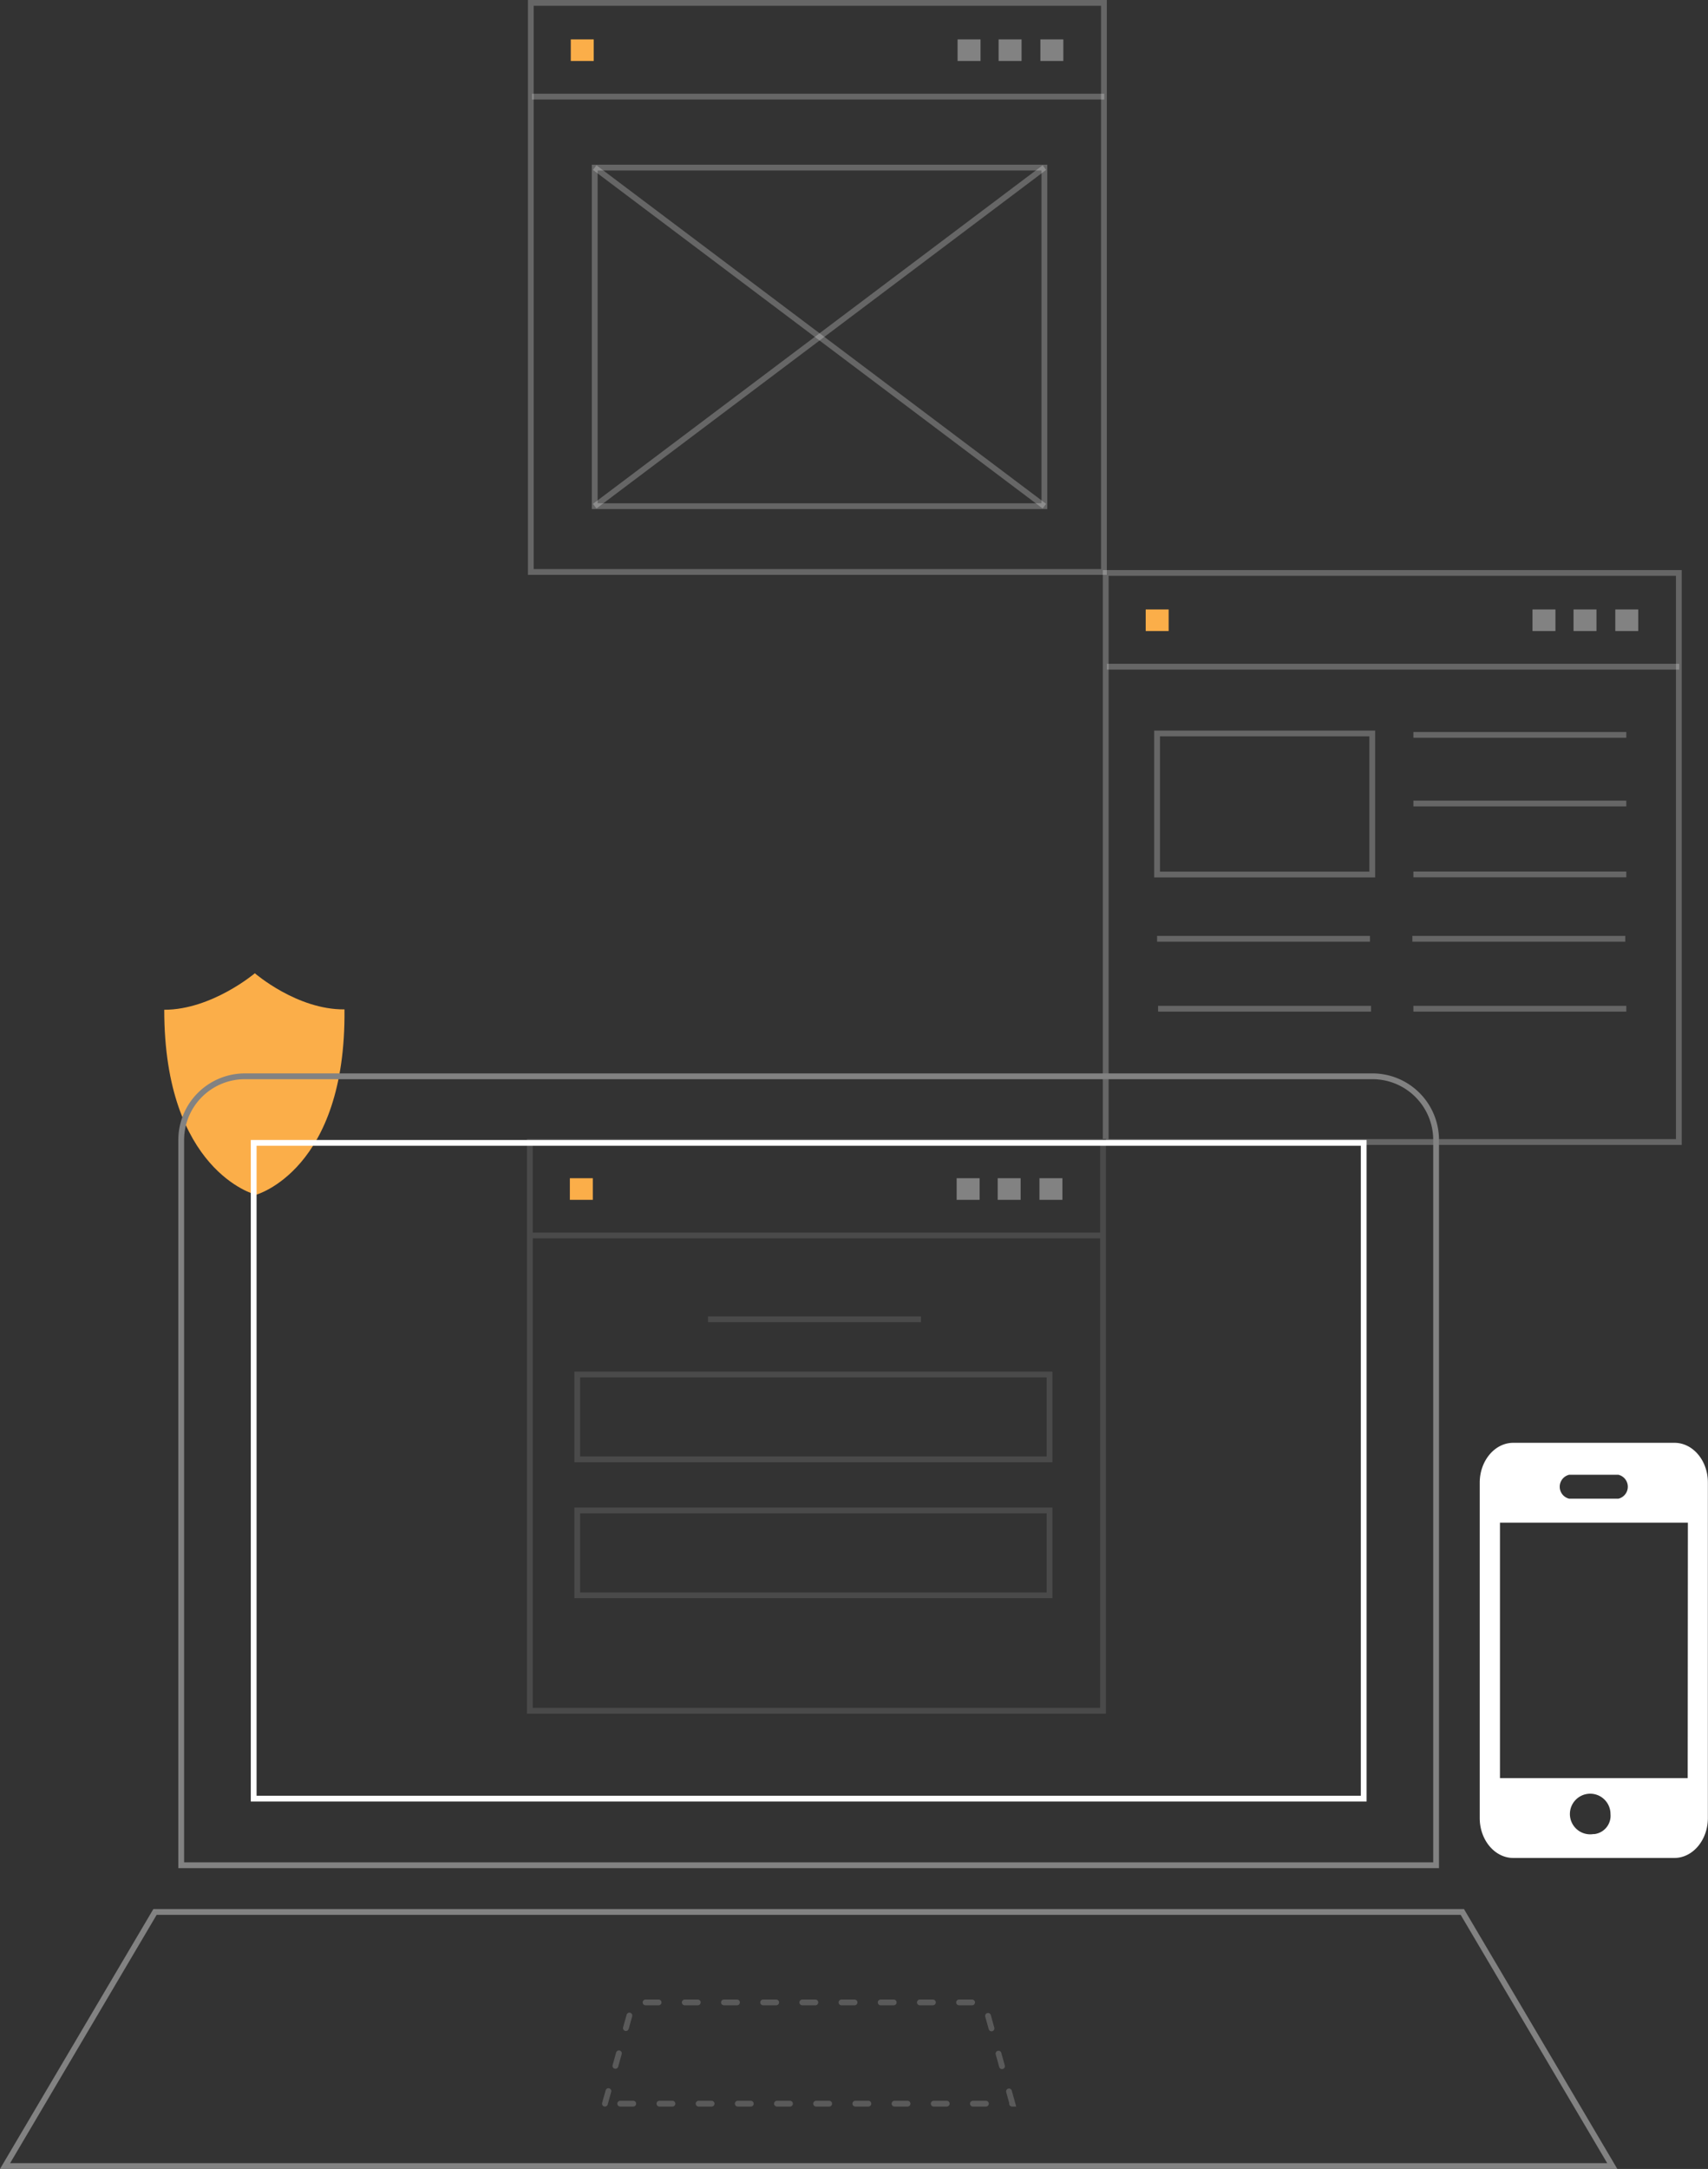 <svg xmlns="http://www.w3.org/2000/svg" viewBox="0 0 277.66 352.4"><rect x="0" y="0" width="277.66" height="352.4" fill="#333333" stroke="none"/><defs><style>.cls-1{fill:#fff;}.cls-2{fill:#fbae49;}.cls-3,.cls-5,.cls-6,.cls-7,.cls-8{fill:none;stroke-miterlimit:10;stroke-width:0.94px;}.cls-3,.cls-7{stroke:#fff;}.cls-3{opacity:0.25;}.cls-4{fill:#828282;}.cls-5{stroke:#4a4a4a;}.cls-6,.cls-8{stroke:#828282;}.cls-8{stroke-linecap:round;stroke-dasharray:2.12 4.25;opacity:0.5;}</style></defs><g id="Layer_2" data-name="Layer 2"><g id="SERVICES"><path class="cls-1" d="M272.21,234.42H246c-3,0-5.45,2.91-5.45,6.49v54.47c0,3.58,2.45,6.49,5.45,6.49h26.19c3,0,5.45-2.91,5.45-6.49V240.91C277.66,237.33,275.22,234.42,272.21,234.42Zm-17.12,5.19h8a2,2,0,0,1,0,3.89h-8a2,2,0,0,1,0-3.89Zm4,58.37a3.3,3.3,0,1,1,2.72-3.25A3,3,0,0,1,259.12,298Zm15.27-9.08H243.84V247.39h30.55Z"/><path class="cls-2" d="M41.43,158.13s-7,5.93-14.73,5.93c0,26.15,14.73,30,14.73,30l.16.07S56.28,190.14,56,164C48.27,164.07,41.43,158.13,41.43,158.13Z"/><rect class="cls-3" x="179.75" y="93.09" width="93.17" height="92.46"/><rect class="cls-3" x="188.1" y="119.17" width="34.98" height="22.92"/><line class="cls-3" x1="229.77" y1="119.4" x2="264.38" y2="119.4"/><line class="cls-3" x1="179.95" y1="108.32" x2="272.98" y2="108.32"/><line class="cls-3" x1="229.77" y1="130.55" x2="264.38" y2="130.55"/><line class="cls-3" x1="229.77" y1="142.07" x2="264.38" y2="142.07"/><line class="cls-3" x1="229.6" y1="152.53" x2="264.21" y2="152.53"/><line class="cls-3" x1="229.77" y1="163.89" x2="264.38" y2="163.89"/><line class="cls-3" x1="188.1" y1="152.53" x2="222.71" y2="152.53"/><line class="cls-3" x1="188.27" y1="163.89" x2="222.88" y2="163.89"/><rect class="cls-2" x="186.25" y="99.02" width="3.73" height="3.51"/><rect class="cls-4" x="249.13" y="99.02" width="3.73" height="3.51"/><rect class="cls-4" x="255.8" y="99.02" width="3.73" height="3.51"/><rect class="cls-4" x="262.59" y="99.02" width="3.73" height="3.51"/><rect class="cls-5" x="93.84" y="245.41" width="76.78" height="13.79"/><rect class="cls-5" x="93.84" y="223.32" width="76.78" height="13.79"/><line class="cls-5" x1="115.1" y1="214.35" x2="149.72" y2="214.35"/><rect class="cls-5" x="86.14" y="185.5" width="93.17" height="92.46"/><line class="cls-5" x1="86.34" y1="200.73" x2="179.37" y2="200.73"/><rect class="cls-2" x="92.64" y="191.43" width="3.73" height="3.51"/><rect class="cls-4" x="155.52" y="191.43" width="3.73" height="3.51"/><rect class="cls-4" x="162.19" y="191.43" width="3.73" height="3.51"/><rect class="cls-4" x="168.98" y="191.43" width="3.73" height="3.51"/><rect class="cls-3" x="86.29" y="0.47" width="93.17" height="92.46"/><line class="cls-3" x1="86.49" y1="15.7" x2="179.52" y2="15.7"/><rect class="cls-2" x="92.79" y="6.4" width="3.73" height="3.51"/><rect class="cls-4" x="155.67" y="6.4" width="3.73" height="3.51"/><rect class="cls-4" x="162.34" y="6.4" width="3.73" height="3.51"/><rect class="cls-4" x="169.13" y="6.4" width="3.73" height="3.51"/><rect class="cls-3" x="96.68" y="27.23" width="73.1" height="55.01"/><line class="cls-3" x1="96.68" y1="27.23" x2="169.78" y2="82.24"/><line class="cls-3" x1="169.78" y1="27.23" x2="96.68" y2="82.24"/><path class="cls-6" d="M233.46,185.19a10.35,10.35,0,0,0-10.32-10.32H39.78a10.35,10.35,0,0,0-10.32,10.32V303.05h204Z"/><rect class="cls-7" x="41.24" y="185.69" width="180.45" height="106.54"/><polygon class="cls-6" points="237.72 310.64 25.2 310.64 0.82 351.93 262.1 351.93 237.72 310.64"/><polygon class="cls-8" points="98.34 341.79 102.91 325.34 160.01 325.34 164.58 341.79 98.34 341.79"/></g></g></svg>